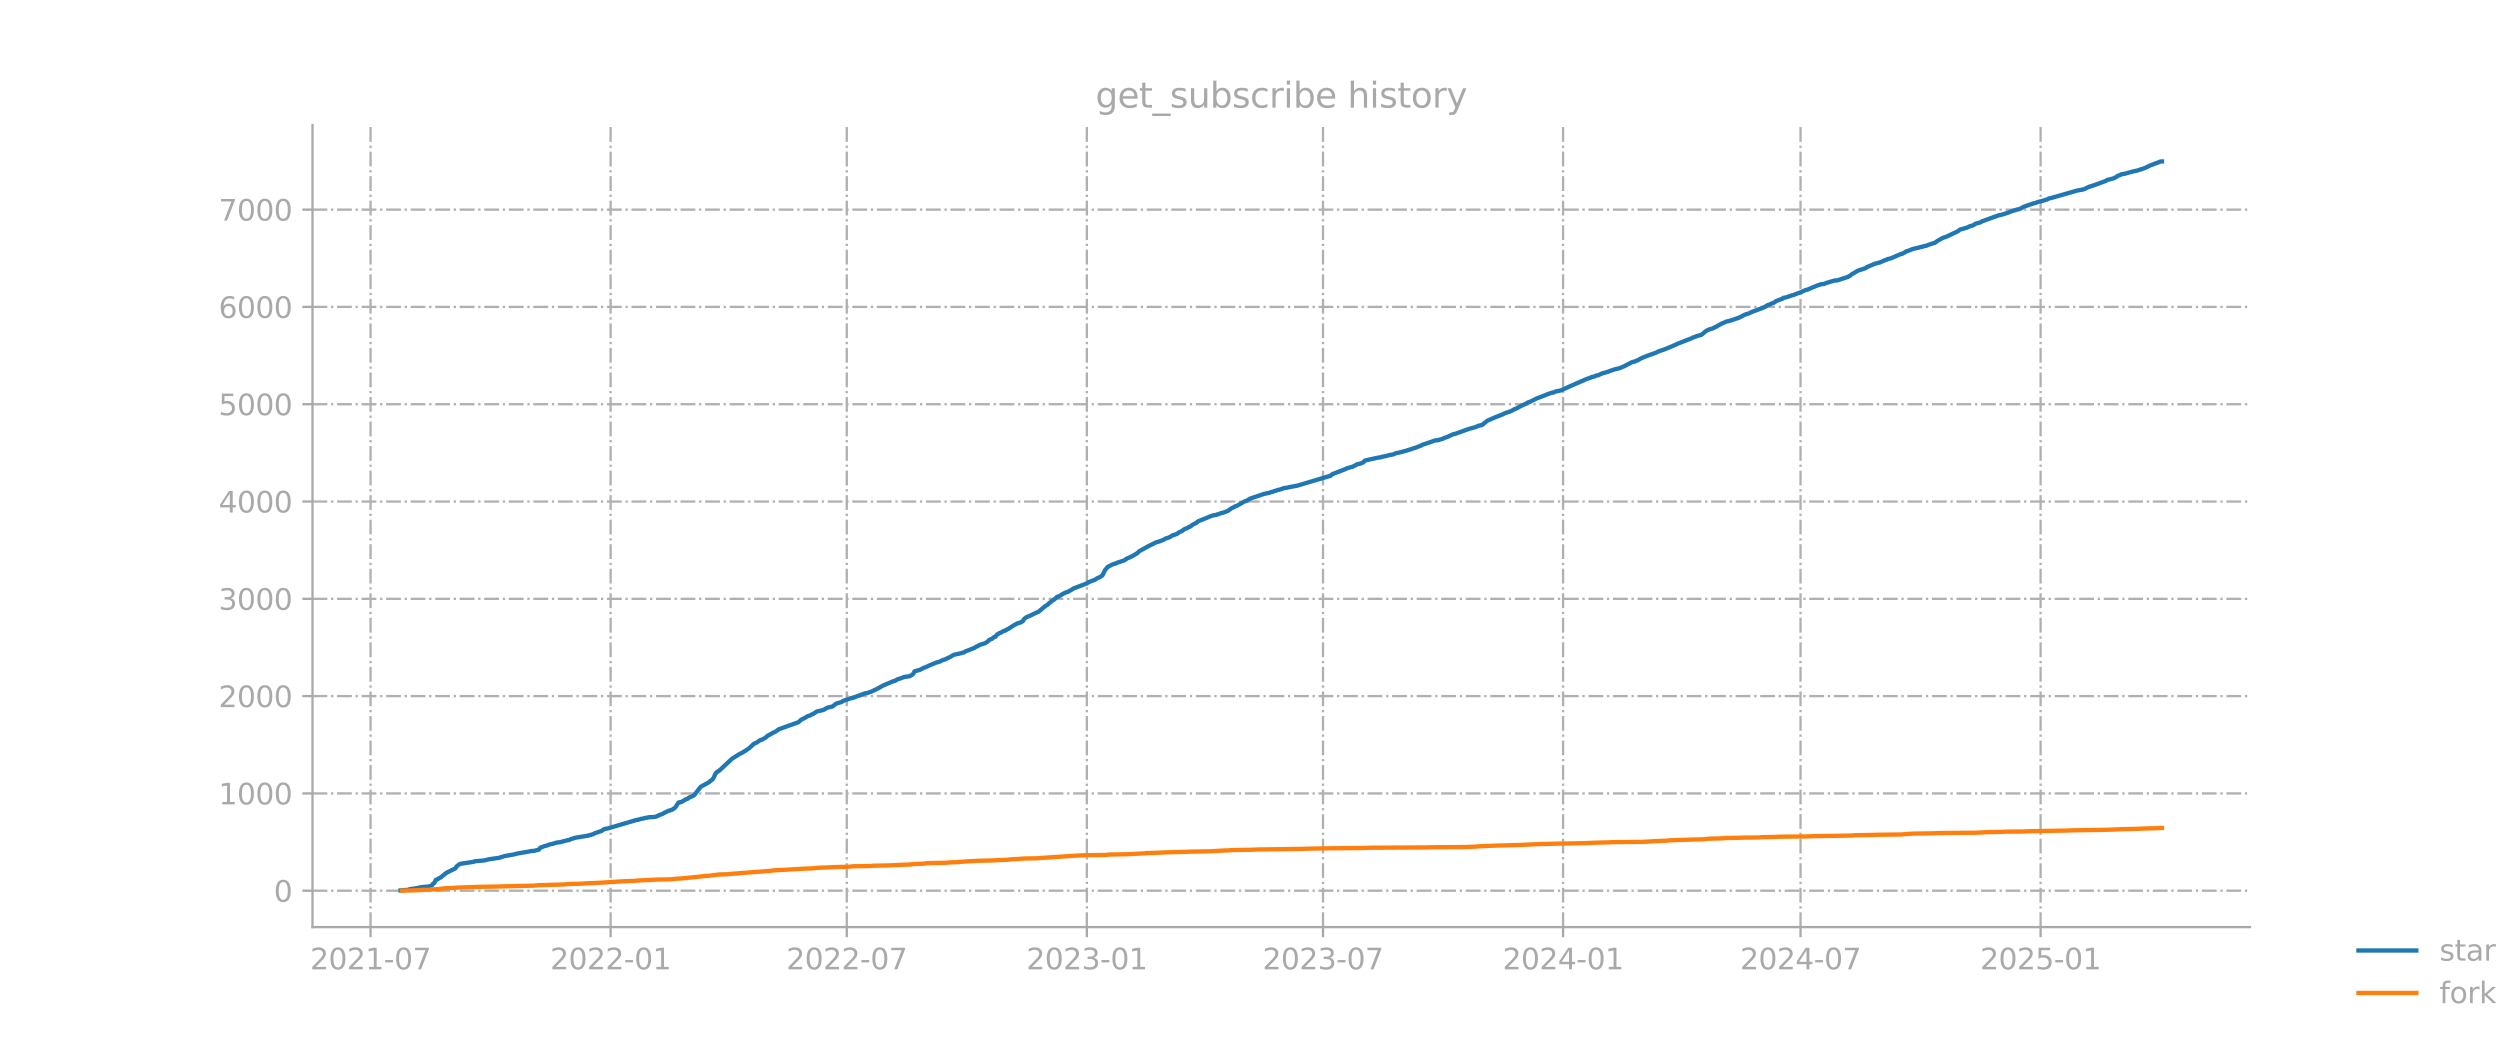 <?xml version="1.0" encoding="utf-8" standalone="no"?>
<!DOCTYPE svg PUBLIC "-//W3C//DTD SVG 1.1//EN"
  "http://www.w3.org/Graphics/SVG/1.1/DTD/svg11.dtd">
<svg xmlns:xlink="http://www.w3.org/1999/xlink" width="864pt" height="360pt" viewBox="0 0 864 360" xmlns="http://www.w3.org/2000/svg" version="1.1">
 <defs>
  <style type="text/css">*{stroke-linejoin: round; stroke-linecap: butt}</style>
 </defs>
 <g id="figure_1">
  <g id="patch_1">
   <path d="M 0 360 
L 864 360 
L 864 0 
L 0 0 
L 0 360 
z
" style="fill: none; opacity: 0"/>
  </g>
  <g id="axes_1">
   <g id="patch_2">
    <path d="M 108 320.4 
L 777.6 320.4 
L 777.6 43.2 
L 108 43.2 
L 108 320.4 
z
" style="fill: none; opacity: 0"/>
   </g>
   <g id="matplotlib.axis_1">
    <g id="xtick_1">
     <g id="line2d_1">
      <path d="M 128.065 320.4 
L 128.065 43.2 
" clip-path="url(#peb120e23f0)" style="fill: none; stroke-dasharray: 5.12,1.28,0.8,1.28; stroke-dashoffset: 0; stroke: #b0b0b0; stroke-width: 0.8"/>
     </g>
     <g id="line2d_2">
      <defs>
       <path id="m3100589485" d="M 0 0 
L 0 3.5 
" style="stroke: #a9a9a9; stroke-width: 0.8"/>
      </defs>
      <g>
       <use xlink:href="#m3100589485" x="128.065" y="320.4" style="fill: #a9a9a9; stroke: #a9a9a9; stroke-width: 0.8"/>
      </g>
     </g>
     <g id="text_1">
      <!-- 2021-07 -->
      <g style="fill: #a9a9a9" transform="translate(107.174 334.998) scale(0.1 -0.1)">
       <defs>
        <path id="DejaVuSans-32" d="M 1228 531 
L 3431 531 
L 3431 0 
L 469 0 
L 469 531 
Q 828 903 1448 1529 
Q 2069 2156 2228 2338 
Q 2531 2678 2651 2914 
Q 2772 3150 2772 3378 
Q 2772 3750 2511 3984 
Q 2250 4219 1831 4219 
Q 1534 4219 1204 4116 
Q 875 4013 500 3803 
L 500 4441 
Q 881 4594 1212 4672 
Q 1544 4750 1819 4750 
Q 2544 4750 2975 4387 
Q 3406 4025 3406 3419 
Q 3406 3131 3298 2873 
Q 3191 2616 2906 2266 
Q 2828 2175 2409 1742 
Q 1991 1309 1228 531 
z
" transform="scale(0.016)"/>
        <path id="DejaVuSans-30" d="M 2034 4250 
Q 1547 4250 1301 3770 
Q 1056 3291 1056 2328 
Q 1056 1369 1301 889 
Q 1547 409 2034 409 
Q 2525 409 2770 889 
Q 3016 1369 3016 2328 
Q 3016 3291 2770 3770 
Q 2525 4250 2034 4250 
z
M 2034 4750 
Q 2819 4750 3233 4129 
Q 3647 3509 3647 2328 
Q 3647 1150 3233 529 
Q 2819 -91 2034 -91 
Q 1250 -91 836 529 
Q 422 1150 422 2328 
Q 422 3509 836 4129 
Q 1250 4750 2034 4750 
z
" transform="scale(0.016)"/>
        <path id="DejaVuSans-31" d="M 794 531 
L 1825 531 
L 1825 4091 
L 703 3866 
L 703 4441 
L 1819 4666 
L 2450 4666 
L 2450 531 
L 3481 531 
L 3481 0 
L 794 0 
L 794 531 
z
" transform="scale(0.016)"/>
        <path id="DejaVuSans-2d" d="M 313 2009 
L 1997 2009 
L 1997 1497 
L 313 1497 
L 313 2009 
z
" transform="scale(0.016)"/>
        <path id="DejaVuSans-37" d="M 525 4666 
L 3525 4666 
L 3525 4397 
L 1831 0 
L 1172 0 
L 2766 4134 
L 525 4134 
L 525 4666 
z
" transform="scale(0.016)"/>
       </defs>
       <use xlink:href="#DejaVuSans-32"/>
       <use xlink:href="#DejaVuSans-30" transform="translate(63.623 0)"/>
       <use xlink:href="#DejaVuSans-32" transform="translate(127.246 0)"/>
       <use xlink:href="#DejaVuSans-31" transform="translate(190.869 0)"/>
       <use xlink:href="#DejaVuSans-2d" transform="translate(254.492 0)"/>
       <use xlink:href="#DejaVuSans-30" transform="translate(290.576 0)"/>
       <use xlink:href="#DejaVuSans-37" transform="translate(354.199 0)"/>
      </g>
     </g>
    </g>
    <g id="xtick_2">
     <g id="line2d_3">
      <path d="M 211.033 320.4 
L 211.033 43.2 
" clip-path="url(#peb120e23f0)" style="fill: none; stroke-dasharray: 5.12,1.28,0.8,1.28; stroke-dashoffset: 0; stroke: #b0b0b0; stroke-width: 0.8"/>
     </g>
     <g id="line2d_4">
      <g>
       <use xlink:href="#m3100589485" x="211.033" y="320.4" style="fill: #a9a9a9; stroke: #a9a9a9; stroke-width: 0.8"/>
      </g>
     </g>
     <g id="text_2">
      <!-- 2022-01 -->
      <g style="fill: #a9a9a9" transform="translate(190.141 334.998) scale(0.1 -0.1)">
       <use xlink:href="#DejaVuSans-32"/>
       <use xlink:href="#DejaVuSans-30" transform="translate(63.623 0)"/>
       <use xlink:href="#DejaVuSans-32" transform="translate(127.246 0)"/>
       <use xlink:href="#DejaVuSans-32" transform="translate(190.869 0)"/>
       <use xlink:href="#DejaVuSans-2d" transform="translate(254.492 0)"/>
       <use xlink:href="#DejaVuSans-30" transform="translate(290.576 0)"/>
       <use xlink:href="#DejaVuSans-31" transform="translate(354.199 0)"/>
      </g>
     </g>
    </g>
    <g id="xtick_3">
     <g id="line2d_5">
      <path d="M 292.647 320.4 
L 292.647 43.2 
" clip-path="url(#peb120e23f0)" style="fill: none; stroke-dasharray: 5.12,1.28,0.8,1.28; stroke-dashoffset: 0; stroke: #b0b0b0; stroke-width: 0.8"/>
     </g>
     <g id="line2d_6">
      <g>
       <use xlink:href="#m3100589485" x="292.647" y="320.4" style="fill: #a9a9a9; stroke: #a9a9a9; stroke-width: 0.8"/>
      </g>
     </g>
     <g id="text_3">
      <!-- 2022-07 -->
      <g style="fill: #a9a9a9" transform="translate(271.756 334.998) scale(0.1 -0.1)">
       <use xlink:href="#DejaVuSans-32"/>
       <use xlink:href="#DejaVuSans-30" transform="translate(63.623 0)"/>
       <use xlink:href="#DejaVuSans-32" transform="translate(127.246 0)"/>
       <use xlink:href="#DejaVuSans-32" transform="translate(190.869 0)"/>
       <use xlink:href="#DejaVuSans-2d" transform="translate(254.492 0)"/>
       <use xlink:href="#DejaVuSans-30" transform="translate(290.576 0)"/>
       <use xlink:href="#DejaVuSans-37" transform="translate(354.199 0)"/>
      </g>
     </g>
    </g>
    <g id="xtick_4">
     <g id="line2d_7">
      <path d="M 375.615 320.4 
L 375.615 43.2 
" clip-path="url(#peb120e23f0)" style="fill: none; stroke-dasharray: 5.12,1.28,0.8,1.28; stroke-dashoffset: 0; stroke: #b0b0b0; stroke-width: 0.8"/>
     </g>
     <g id="line2d_8">
      <g>
       <use xlink:href="#m3100589485" x="375.615" y="320.4" style="fill: #a9a9a9; stroke: #a9a9a9; stroke-width: 0.8"/>
      </g>
     </g>
     <g id="text_4">
      <!-- 2023-01 -->
      <g style="fill: #a9a9a9" transform="translate(354.723 334.998) scale(0.1 -0.1)">
       <defs>
        <path id="DejaVuSans-33" d="M 2597 2516 
Q 3050 2419 3304 2112 
Q 3559 1806 3559 1356 
Q 3559 666 3084 287 
Q 2609 -91 1734 -91 
Q 1441 -91 1130 -33 
Q 819 25 488 141 
L 488 750 
Q 750 597 1062 519 
Q 1375 441 1716 441 
Q 2309 441 2620 675 
Q 2931 909 2931 1356 
Q 2931 1769 2642 2001 
Q 2353 2234 1838 2234 
L 1294 2234 
L 1294 2753 
L 1863 2753 
Q 2328 2753 2575 2939 
Q 2822 3125 2822 3475 
Q 2822 3834 2567 4026 
Q 2313 4219 1838 4219 
Q 1578 4219 1281 4162 
Q 984 4106 628 3988 
L 628 4550 
Q 988 4650 1302 4700 
Q 1616 4750 1894 4750 
Q 2613 4750 3031 4423 
Q 3450 4097 3450 3541 
Q 3450 3153 3228 2886 
Q 3006 2619 2597 2516 
z
" transform="scale(0.016)"/>
       </defs>
       <use xlink:href="#DejaVuSans-32"/>
       <use xlink:href="#DejaVuSans-30" transform="translate(63.623 0)"/>
       <use xlink:href="#DejaVuSans-32" transform="translate(127.246 0)"/>
       <use xlink:href="#DejaVuSans-33" transform="translate(190.869 0)"/>
       <use xlink:href="#DejaVuSans-2d" transform="translate(254.492 0)"/>
       <use xlink:href="#DejaVuSans-30" transform="translate(290.576 0)"/>
       <use xlink:href="#DejaVuSans-31" transform="translate(354.199 0)"/>
      </g>
     </g>
    </g>
    <g id="xtick_5">
     <g id="line2d_9">
      <path d="M 457.229 320.4 
L 457.229 43.2 
" clip-path="url(#peb120e23f0)" style="fill: none; stroke-dasharray: 5.12,1.28,0.8,1.28; stroke-dashoffset: 0; stroke: #b0b0b0; stroke-width: 0.8"/>
     </g>
     <g id="line2d_10">
      <g>
       <use xlink:href="#m3100589485" x="457.229" y="320.4" style="fill: #a9a9a9; stroke: #a9a9a9; stroke-width: 0.8"/>
      </g>
     </g>
     <g id="text_5">
      <!-- 2023-07 -->
      <g style="fill: #a9a9a9" transform="translate(436.338 334.998) scale(0.1 -0.1)">
       <use xlink:href="#DejaVuSans-32"/>
       <use xlink:href="#DejaVuSans-30" transform="translate(63.623 0)"/>
       <use xlink:href="#DejaVuSans-32" transform="translate(127.246 0)"/>
       <use xlink:href="#DejaVuSans-33" transform="translate(190.869 0)"/>
       <use xlink:href="#DejaVuSans-2d" transform="translate(254.492 0)"/>
       <use xlink:href="#DejaVuSans-30" transform="translate(290.576 0)"/>
       <use xlink:href="#DejaVuSans-37" transform="translate(354.199 0)"/>
      </g>
     </g>
    </g>
    <g id="xtick_6">
     <g id="line2d_11">
      <path d="M 540.196 320.4 
L 540.196 43.2 
" clip-path="url(#peb120e23f0)" style="fill: none; stroke-dasharray: 5.12,1.28,0.8,1.28; stroke-dashoffset: 0; stroke: #b0b0b0; stroke-width: 0.8"/>
     </g>
     <g id="line2d_12">
      <g>
       <use xlink:href="#m3100589485" x="540.196" y="320.4" style="fill: #a9a9a9; stroke: #a9a9a9; stroke-width: 0.8"/>
      </g>
     </g>
     <g id="text_6">
      <!-- 2024-01 -->
      <g style="fill: #a9a9a9" transform="translate(519.305 334.998) scale(0.1 -0.1)">
       <defs>
        <path id="DejaVuSans-34" d="M 2419 4116 
L 825 1625 
L 2419 1625 
L 2419 4116 
z
M 2253 4666 
L 3047 4666 
L 3047 1625 
L 3713 1625 
L 3713 1100 
L 3047 1100 
L 3047 0 
L 2419 0 
L 2419 1100 
L 313 1100 
L 313 1709 
L 2253 4666 
z
" transform="scale(0.016)"/>
       </defs>
       <use xlink:href="#DejaVuSans-32"/>
       <use xlink:href="#DejaVuSans-30" transform="translate(63.623 0)"/>
       <use xlink:href="#DejaVuSans-32" transform="translate(127.246 0)"/>
       <use xlink:href="#DejaVuSans-34" transform="translate(190.869 0)"/>
       <use xlink:href="#DejaVuSans-2d" transform="translate(254.492 0)"/>
       <use xlink:href="#DejaVuSans-30" transform="translate(290.576 0)"/>
       <use xlink:href="#DejaVuSans-31" transform="translate(354.199 0)"/>
      </g>
     </g>
    </g>
    <g id="xtick_7">
     <g id="line2d_13">
      <path d="M 622.262 320.4 
L 622.262 43.2 
" clip-path="url(#peb120e23f0)" style="fill: none; stroke-dasharray: 5.12,1.28,0.8,1.28; stroke-dashoffset: 0; stroke: #b0b0b0; stroke-width: 0.8"/>
     </g>
     <g id="line2d_14">
      <g>
       <use xlink:href="#m3100589485" x="622.262" y="320.4" style="fill: #a9a9a9; stroke: #a9a9a9; stroke-width: 0.8"/>
      </g>
     </g>
     <g id="text_7">
      <!-- 2024-07 -->
      <g style="fill: #a9a9a9" transform="translate(601.37 334.998) scale(0.1 -0.1)">
       <use xlink:href="#DejaVuSans-32"/>
       <use xlink:href="#DejaVuSans-30" transform="translate(63.623 0)"/>
       <use xlink:href="#DejaVuSans-32" transform="translate(127.246 0)"/>
       <use xlink:href="#DejaVuSans-34" transform="translate(190.869 0)"/>
       <use xlink:href="#DejaVuSans-2d" transform="translate(254.492 0)"/>
       <use xlink:href="#DejaVuSans-30" transform="translate(290.576 0)"/>
       <use xlink:href="#DejaVuSans-37" transform="translate(354.199 0)"/>
      </g>
     </g>
    </g>
    <g id="xtick_8">
     <g id="line2d_15">
      <path d="M 705.229 320.4 
L 705.229 43.2 
" clip-path="url(#peb120e23f0)" style="fill: none; stroke-dasharray: 5.12,1.28,0.8,1.28; stroke-dashoffset: 0; stroke: #b0b0b0; stroke-width: 0.8"/>
     </g>
     <g id="line2d_16">
      <g>
       <use xlink:href="#m3100589485" x="705.229" y="320.4" style="fill: #a9a9a9; stroke: #a9a9a9; stroke-width: 0.8"/>
      </g>
     </g>
     <g id="text_8">
      <!-- 2025-01 -->
      <g style="fill: #a9a9a9" transform="translate(684.338 334.998) scale(0.1 -0.1)">
       <defs>
        <path id="DejaVuSans-35" d="M 691 4666 
L 3169 4666 
L 3169 4134 
L 1269 4134 
L 1269 2991 
Q 1406 3038 1543 3061 
Q 1681 3084 1819 3084 
Q 2600 3084 3056 2656 
Q 3513 2228 3513 1497 
Q 3513 744 3044 326 
Q 2575 -91 1722 -91 
Q 1428 -91 1123 -41 
Q 819 9 494 109 
L 494 744 
Q 775 591 1075 516 
Q 1375 441 1709 441 
Q 2250 441 2565 725 
Q 2881 1009 2881 1497 
Q 2881 1984 2565 2268 
Q 2250 2553 1709 2553 
Q 1456 2553 1204 2497 
Q 953 2441 691 2322 
L 691 4666 
z
" transform="scale(0.016)"/>
       </defs>
       <use xlink:href="#DejaVuSans-32"/>
       <use xlink:href="#DejaVuSans-30" transform="translate(63.623 0)"/>
       <use xlink:href="#DejaVuSans-32" transform="translate(127.246 0)"/>
       <use xlink:href="#DejaVuSans-35" transform="translate(190.869 0)"/>
       <use xlink:href="#DejaVuSans-2d" transform="translate(254.492 0)"/>
       <use xlink:href="#DejaVuSans-30" transform="translate(290.576 0)"/>
       <use xlink:href="#DejaVuSans-31" transform="translate(354.199 0)"/>
      </g>
     </g>
    </g>
   </g>
   <g id="matplotlib.axis_2">
    <g id="ytick_1">
     <g id="line2d_17">
      <path d="M 108 307.834 
L 777.6 307.834 
" clip-path="url(#peb120e23f0)" style="fill: none; stroke-dasharray: 5.12,1.28,0.8,1.28; stroke-dashoffset: 0; stroke: #b0b0b0; stroke-width: 0.8"/>
     </g>
     <g id="line2d_18">
      <defs>
       <path id="mf367d53dfc" d="M 0 0 
L -3.5 0 
" style="stroke: #a9a9a9; stroke-width: 0.8"/>
      </defs>
      <g>
       <use xlink:href="#mf367d53dfc" x="108" y="307.834" style="fill: #a9a9a9; stroke: #a9a9a9; stroke-width: 0.8"/>
      </g>
     </g>
     <g id="text_9">
      <!-- 0 -->
      <g style="fill: #a9a9a9" transform="translate(94.638 311.633) scale(0.1 -0.1)">
       <use xlink:href="#DejaVuSans-30"/>
      </g>
     </g>
    </g>
    <g id="ytick_2">
     <g id="line2d_19">
      <path d="M 108 274.207 
L 777.6 274.207 
" clip-path="url(#peb120e23f0)" style="fill: none; stroke-dasharray: 5.12,1.28,0.8,1.28; stroke-dashoffset: 0; stroke: #b0b0b0; stroke-width: 0.8"/>
     </g>
     <g id="line2d_20">
      <g>
       <use xlink:href="#mf367d53dfc" x="108" y="274.207" style="fill: #a9a9a9; stroke: #a9a9a9; stroke-width: 0.8"/>
      </g>
     </g>
     <g id="text_10">
      <!-- 1000 -->
      <g style="fill: #a9a9a9" transform="translate(75.55 278.006) scale(0.1 -0.1)">
       <use xlink:href="#DejaVuSans-31"/>
       <use xlink:href="#DejaVuSans-30" transform="translate(63.623 0)"/>
       <use xlink:href="#DejaVuSans-30" transform="translate(127.246 0)"/>
       <use xlink:href="#DejaVuSans-30" transform="translate(190.869 0)"/>
      </g>
     </g>
    </g>
    <g id="ytick_3">
     <g id="line2d_21">
      <path d="M 108 240.58 
L 777.6 240.58 
" clip-path="url(#peb120e23f0)" style="fill: none; stroke-dasharray: 5.12,1.28,0.8,1.28; stroke-dashoffset: 0; stroke: #b0b0b0; stroke-width: 0.8"/>
     </g>
     <g id="line2d_22">
      <g>
       <use xlink:href="#mf367d53dfc" x="108" y="240.58" style="fill: #a9a9a9; stroke: #a9a9a9; stroke-width: 0.8"/>
      </g>
     </g>
     <g id="text_11">
      <!-- 2000 -->
      <g style="fill: #a9a9a9" transform="translate(75.55 244.379) scale(0.1 -0.1)">
       <use xlink:href="#DejaVuSans-32"/>
       <use xlink:href="#DejaVuSans-30" transform="translate(63.623 0)"/>
       <use xlink:href="#DejaVuSans-30" transform="translate(127.246 0)"/>
       <use xlink:href="#DejaVuSans-30" transform="translate(190.869 0)"/>
      </g>
     </g>
    </g>
    <g id="ytick_4">
     <g id="line2d_23">
      <path d="M 108 206.953 
L 777.6 206.953 
" clip-path="url(#peb120e23f0)" style="fill: none; stroke-dasharray: 5.12,1.28,0.8,1.28; stroke-dashoffset: 0; stroke: #b0b0b0; stroke-width: 0.8"/>
     </g>
     <g id="line2d_24">
      <g>
       <use xlink:href="#mf367d53dfc" x="108" y="206.953" style="fill: #a9a9a9; stroke: #a9a9a9; stroke-width: 0.8"/>
      </g>
     </g>
     <g id="text_12">
      <!-- 3000 -->
      <g style="fill: #a9a9a9" transform="translate(75.55 210.752) scale(0.1 -0.1)">
       <use xlink:href="#DejaVuSans-33"/>
       <use xlink:href="#DejaVuSans-30" transform="translate(63.623 0)"/>
       <use xlink:href="#DejaVuSans-30" transform="translate(127.246 0)"/>
       <use xlink:href="#DejaVuSans-30" transform="translate(190.869 0)"/>
      </g>
     </g>
    </g>
    <g id="ytick_5">
     <g id="line2d_25">
      <path d="M 108 173.326 
L 777.6 173.326 
" clip-path="url(#peb120e23f0)" style="fill: none; stroke-dasharray: 5.12,1.28,0.8,1.28; stroke-dashoffset: 0; stroke: #b0b0b0; stroke-width: 0.8"/>
     </g>
     <g id="line2d_26">
      <g>
       <use xlink:href="#mf367d53dfc" x="108" y="173.326" style="fill: #a9a9a9; stroke: #a9a9a9; stroke-width: 0.8"/>
      </g>
     </g>
     <g id="text_13">
      <!-- 4000 -->
      <g style="fill: #a9a9a9" transform="translate(75.55 177.125) scale(0.1 -0.1)">
       <use xlink:href="#DejaVuSans-34"/>
       <use xlink:href="#DejaVuSans-30" transform="translate(63.623 0)"/>
       <use xlink:href="#DejaVuSans-30" transform="translate(127.246 0)"/>
       <use xlink:href="#DejaVuSans-30" transform="translate(190.869 0)"/>
      </g>
     </g>
    </g>
    <g id="ytick_6">
     <g id="line2d_27">
      <path d="M 108 139.699 
L 777.6 139.699 
" clip-path="url(#peb120e23f0)" style="fill: none; stroke-dasharray: 5.12,1.28,0.8,1.28; stroke-dashoffset: 0; stroke: #b0b0b0; stroke-width: 0.8"/>
     </g>
     <g id="line2d_28">
      <g>
       <use xlink:href="#mf367d53dfc" x="108" y="139.699" style="fill: #a9a9a9; stroke: #a9a9a9; stroke-width: 0.8"/>
      </g>
     </g>
     <g id="text_14">
      <!-- 5000 -->
      <g style="fill: #a9a9a9" transform="translate(75.55 143.498) scale(0.1 -0.1)">
       <use xlink:href="#DejaVuSans-35"/>
       <use xlink:href="#DejaVuSans-30" transform="translate(63.623 0)"/>
       <use xlink:href="#DejaVuSans-30" transform="translate(127.246 0)"/>
       <use xlink:href="#DejaVuSans-30" transform="translate(190.869 0)"/>
      </g>
     </g>
    </g>
    <g id="ytick_7">
     <g id="line2d_29">
      <path d="M 108 106.072 
L 777.6 106.072 
" clip-path="url(#peb120e23f0)" style="fill: none; stroke-dasharray: 5.12,1.28,0.8,1.28; stroke-dashoffset: 0; stroke: #b0b0b0; stroke-width: 0.8"/>
     </g>
     <g id="line2d_30">
      <g>
       <use xlink:href="#mf367d53dfc" x="108" y="106.072" style="fill: #a9a9a9; stroke: #a9a9a9; stroke-width: 0.8"/>
      </g>
     </g>
     <g id="text_15">
      <!-- 6000 -->
      <g style="fill: #a9a9a9" transform="translate(75.55 109.871) scale(0.1 -0.1)">
       <defs>
        <path id="DejaVuSans-36" d="M 2113 2584 
Q 1688 2584 1439 2293 
Q 1191 2003 1191 1497 
Q 1191 994 1439 701 
Q 1688 409 2113 409 
Q 2538 409 2786 701 
Q 3034 994 3034 1497 
Q 3034 2003 2786 2293 
Q 2538 2584 2113 2584 
z
M 3366 4563 
L 3366 3988 
Q 3128 4100 2886 4159 
Q 2644 4219 2406 4219 
Q 1781 4219 1451 3797 
Q 1122 3375 1075 2522 
Q 1259 2794 1537 2939 
Q 1816 3084 2150 3084 
Q 2853 3084 3261 2657 
Q 3669 2231 3669 1497 
Q 3669 778 3244 343 
Q 2819 -91 2113 -91 
Q 1303 -91 875 529 
Q 447 1150 447 2328 
Q 447 3434 972 4092 
Q 1497 4750 2381 4750 
Q 2619 4750 2861 4703 
Q 3103 4656 3366 4563 
z
" transform="scale(0.016)"/>
       </defs>
       <use xlink:href="#DejaVuSans-36"/>
       <use xlink:href="#DejaVuSans-30" transform="translate(63.623 0)"/>
       <use xlink:href="#DejaVuSans-30" transform="translate(127.246 0)"/>
       <use xlink:href="#DejaVuSans-30" transform="translate(190.869 0)"/>
      </g>
     </g>
    </g>
    <g id="ytick_8">
     <g id="line2d_31">
      <path d="M 108 72.445 
L 777.6 72.445 
" clip-path="url(#peb120e23f0)" style="fill: none; stroke-dasharray: 5.12,1.28,0.8,1.28; stroke-dashoffset: 0; stroke: #b0b0b0; stroke-width: 0.8"/>
     </g>
     <g id="line2d_32">
      <g>
       <use xlink:href="#mf367d53dfc" x="108" y="72.445" style="fill: #a9a9a9; stroke: #a9a9a9; stroke-width: 0.8"/>
      </g>
     </g>
     <g id="text_16">
      <!-- 7000 -->
      <g style="fill: #a9a9a9" transform="translate(75.55 76.245) scale(0.1 -0.1)">
       <use xlink:href="#DejaVuSans-37"/>
       <use xlink:href="#DejaVuSans-30" transform="translate(63.623 0)"/>
       <use xlink:href="#DejaVuSans-30" transform="translate(127.246 0)"/>
       <use xlink:href="#DejaVuSans-30" transform="translate(190.869 0)"/>
      </g>
     </g>
    </g>
   </g>
   <g id="line2d_33">
    <path d="M 138.436 307.733 
L 141.142 307.497 
L 141.593 307.296 
L 143.396 307.06 
L 145.2 306.69 
L 146.102 306.556 
L 148.356 306.354 
L 149.258 305.984 
L 149.709 305.379 
L 150.16 305.076 
L 150.611 304.067 
L 151.062 304 
L 151.513 303.63 
L 152.415 303.159 
L 154.218 301.68 
L 156.022 300.772 
L 157.375 300.133 
L 157.825 299.393 
L 158.727 298.721 
L 159.178 298.519 
L 163.687 297.846 
L 164.138 297.645 
L 167.295 297.376 
L 169.098 296.939 
L 172.705 296.434 
L 173.156 296.199 
L 173.607 296.131 
L 174.509 295.829 
L 177.665 295.291 
L 178.567 295.022 
L 182.625 294.316 
L 183.527 294.114 
L 184.429 294.08 
L 186.233 293.643 
L 186.684 293.004 
L 188.036 292.466 
L 189.389 292.096 
L 189.84 291.861 
L 190.742 291.693 
L 192.545 291.155 
L 193.447 291.087 
L 194.349 290.852 
L 196.153 290.381 
L 196.604 290.348 
L 197.505 289.91 
L 197.956 289.843 
L 198.407 289.608 
L 203.367 288.767 
L 205.171 288.229 
L 205.622 287.927 
L 207.876 287.187 
L 208.778 286.548 
L 210.131 286.279 
L 220.051 283.353 
L 220.502 283.32 
L 221.855 282.916 
L 222.305 282.916 
L 222.756 282.714 
L 223.658 282.613 
L 224.109 282.445 
L 225.913 282.378 
L 226.815 282.21 
L 227.716 281.739 
L 229.069 281.235 
L 229.52 280.932 
L 230.422 280.529 
L 230.873 280.293 
L 231.775 279.991 
L 232.225 279.856 
L 233.127 279.284 
L 233.578 278.78 
L 234.48 277.368 
L 234.931 277.233 
L 235.382 277.233 
L 236.735 276.426 
L 237.185 276.191 
L 237.636 276.09 
L 238.087 275.653 
L 238.989 275.283 
L 239.891 274.846 
L 242.145 271.92 
L 244.851 270.441 
L 245.753 269.701 
L 246.204 269.398 
L 246.655 268.759 
L 247.105 267.717 
L 247.556 267.011 
L 248.007 266.641 
L 248.458 266.439 
L 252.065 263.076 
L 252.967 262.236 
L 255.673 260.521 
L 256.124 260.352 
L 257.476 259.545 
L 258.829 258.637 
L 260.633 256.99 
L 261.535 256.62 
L 262.436 255.981 
L 262.887 255.712 
L 263.338 255.645 
L 264.691 254.871 
L 265.142 254.367 
L 267.396 253.123 
L 267.847 252.955 
L 269.2 252.013 
L 275.964 249.592 
L 276.865 248.751 
L 278.218 248.079 
L 279.12 247.507 
L 280.022 247.238 
L 280.473 246.935 
L 280.924 246.801 
L 282.276 245.893 
L 284.531 245.388 
L 285.884 244.581 
L 287.236 244.279 
L 287.687 244.178 
L 289.04 243.135 
L 290.844 242.631 
L 291.295 242.261 
L 294 241.32 
L 294.902 241.151 
L 295.804 240.782 
L 298.96 239.605 
L 299.862 239.47 
L 301.215 238.999 
L 303.469 237.89 
L 305.273 236.881 
L 308.88 235.368 
L 309.331 235.3 
L 310.233 234.729 
L 311.135 234.493 
L 312.487 233.955 
L 314.291 233.72 
L 315.193 233.249 
L 315.644 232.846 
L 316.095 232.005 
L 317.898 231.501 
L 319.251 230.794 
L 320.153 230.492 
L 321.055 230.021 
L 323.76 228.911 
L 324.662 228.71 
L 325.564 228.239 
L 326.015 228.037 
L 326.465 227.97 
L 328.72 226.86 
L 329.622 226.288 
L 330.975 226.019 
L 333.229 225.448 
L 333.68 225.078 
L 334.582 224.775 
L 336.836 223.867 
L 337.287 223.531 
L 337.738 223.363 
L 338.64 222.858 
L 340.444 222.287 
L 341.345 221.715 
L 341.796 221.244 
L 342.247 220.975 
L 342.698 220.874 
L 343.6 220.135 
L 344.051 220.067 
L 344.502 219.328 
L 344.953 219.126 
L 345.404 218.756 
L 345.855 218.689 
L 346.756 218.117 
L 347.658 217.814 
L 348.109 217.478 
L 348.56 217.31 
L 350.364 216.099 
L 351.716 215.393 
L 352.618 215.158 
L 353.52 214.653 
L 353.971 213.88 
L 354.873 213.208 
L 355.324 213.107 
L 358.029 211.795 
L 358.931 211.425 
L 360.284 210.282 
L 361.185 209.509 
L 362.087 208.971 
L 362.538 208.466 
L 362.989 208.163 
L 363.891 207.424 
L 364.342 207.222 
L 365.244 206.314 
L 366.145 206.011 
L 367.047 205.406 
L 368.4 204.7 
L 368.851 204.633 
L 370.204 203.893 
L 371.105 203.321 
L 375.615 201.64 
L 376.065 201.27 
L 377.869 200.564 
L 378.32 200.429 
L 379.222 199.824 
L 380.124 199.454 
L 381.025 198.815 
L 381.927 196.999 
L 382.829 195.923 
L 384.182 195.217 
L 385.084 194.847 
L 385.535 194.78 
L 385.985 194.511 
L 388.24 193.771 
L 388.691 193.569 
L 389.593 192.964 
L 390.945 192.392 
L 391.847 191.888 
L 392.749 191.35 
L 393.2 191.047 
L 393.651 190.543 
L 394.553 190.039 
L 396.807 188.794 
L 399.513 187.449 
L 400.865 187.046 
L 402.218 186.508 
L 402.669 186.171 
L 403.571 185.902 
L 404.473 185.533 
L 404.924 185.163 
L 406.727 184.524 
L 407.629 183.885 
L 408.531 183.515 
L 409.433 182.809 
L 410.335 182.54 
L 410.785 182.136 
L 411.236 182.069 
L 412.138 181.363 
L 413.04 180.892 
L 413.491 180.69 
L 413.942 180.22 
L 417.098 178.942 
L 418 178.538 
L 419.353 178.101 
L 420.255 177.967 
L 420.705 177.765 
L 421.156 177.698 
L 422.058 177.294 
L 422.509 177.26 
L 424.313 176.588 
L 425.665 175.613 
L 426.116 175.445 
L 427.018 174.94 
L 427.469 174.806 
L 430.175 173.259 
L 430.625 173.158 
L 431.978 172.351 
L 433.331 171.88 
L 434.233 171.577 
L 436.036 170.972 
L 436.938 170.669 
L 438.742 170.3 
L 439.193 170.098 
L 440.095 169.862 
L 440.545 169.661 
L 440.996 169.593 
L 441.447 169.358 
L 442.349 169.19 
L 443.702 168.686 
L 444.604 168.585 
L 445.956 168.282 
L 448.211 167.878 
L 459.935 164.381 
L 460.385 163.91 
L 461.287 163.541 
L 464.895 162.162 
L 465.345 161.893 
L 466.698 161.489 
L 467.6 161.254 
L 468.051 160.951 
L 468.502 160.85 
L 468.953 160.447 
L 470.305 160.178 
L 471.207 159.741 
L 471.658 159.203 
L 473.462 158.766 
L 476.618 158.093 
L 477.069 158.093 
L 477.52 157.891 
L 479.324 157.555 
L 479.775 157.353 
L 481.578 157.017 
L 482.48 156.613 
L 483.382 156.445 
L 485.636 155.874 
L 487.44 155.302 
L 487.891 155.201 
L 488.342 154.966 
L 489.244 154.73 
L 490.145 154.36 
L 491.047 154.024 
L 491.498 153.722 
L 492.4 153.453 
L 496.007 152.208 
L 496.909 152.141 
L 498.713 151.603 
L 499.164 151.334 
L 500.065 151.065 
L 502.32 150.023 
L 502.771 149.989 
L 507.731 148.207 
L 509.985 147.601 
L 510.887 147.164 
L 512.24 146.862 
L 514.044 145.382 
L 515.847 144.609 
L 516.749 144.205 
L 519.455 143.163 
L 519.905 142.86 
L 522.16 142.12 
L 523.513 141.347 
L 523.964 141.246 
L 525.767 140.237 
L 527.571 139.43 
L 528.022 139.094 
L 528.924 138.791 
L 531.178 137.648 
L 532.531 137.177 
L 534.335 136.437 
L 535.687 135.933 
L 536.138 135.765 
L 537.04 135.63 
L 537.491 135.328 
L 539.295 134.958 
L 540.196 134.588 
L 542 133.747 
L 548.313 130.99 
L 549.665 130.553 
L 550.116 130.25 
L 551.018 130.149 
L 551.469 129.846 
L 552.371 129.678 
L 553.273 129.241 
L 553.724 129.039 
L 554.625 128.804 
L 555.527 128.535 
L 556.88 128.031 
L 558.233 127.593 
L 559.585 127.291 
L 561.389 126.551 
L 562.291 126.047 
L 564.095 125.139 
L 564.996 124.937 
L 565.447 124.668 
L 565.898 124.567 
L 567.251 123.794 
L 568.153 123.424 
L 569.956 122.718 
L 572.211 121.944 
L 573.113 121.473 
L 575.367 120.7 
L 578.073 119.59 
L 579.876 118.75 
L 584.385 117.001 
L 585.287 116.564 
L 585.738 116.463 
L 586.189 116.228 
L 587.993 115.723 
L 589.796 114.244 
L 590.247 114.109 
L 590.698 113.84 
L 592.051 113.47 
L 592.502 113.134 
L 592.953 113.033 
L 593.855 112.461 
L 595.207 111.755 
L 596.109 111.385 
L 596.56 111.15 
L 597.913 110.847 
L 600.167 110.074 
L 601.069 109.771 
L 602.422 109.065 
L 603.324 108.628 
L 604.225 108.392 
L 605.578 107.754 
L 609.636 106.24 
L 610.989 105.4 
L 611.44 105.299 
L 612.342 104.862 
L 613.244 104.525 
L 613.695 104.122 
L 614.596 103.752 
L 615.949 103.281 
L 616.4 102.911 
L 616.851 102.878 
L 617.753 102.609 
L 618.655 102.306 
L 619.105 102.104 
L 619.556 102.037 
L 620.909 101.533 
L 622.262 101.028 
L 624.065 100.221 
L 624.516 100.154 
L 628.124 98.641 
L 629.476 98.204 
L 630.378 98.136 
L 631.28 97.766 
L 633.985 96.959 
L 634.887 96.926 
L 638.495 95.749 
L 639.396 95.278 
L 639.847 94.874 
L 641.2 94.067 
L 642.102 93.529 
L 644.807 92.655 
L 645.258 92.285 
L 647.964 91.142 
L 649.767 90.671 
L 650.669 90.268 
L 651.12 90.032 
L 652.022 89.763 
L 652.473 89.494 
L 653.375 89.326 
L 656.982 87.779 
L 657.433 87.712 
L 657.884 87.409 
L 658.335 87.241 
L 658.785 86.838 
L 659.236 86.77 
L 661.04 86.064 
L 662.844 85.627 
L 663.295 85.56 
L 663.745 85.358 
L 664.196 85.324 
L 665.098 85.022 
L 665.549 84.988 
L 666.902 84.45 
L 668.705 83.912 
L 669.607 83.24 
L 671.411 82.231 
L 672.764 81.76 
L 676.371 80.045 
L 676.822 79.81 
L 677.273 79.372 
L 679.527 78.767 
L 680.88 78.162 
L 681.782 77.927 
L 682.233 77.691 
L 682.684 77.321 
L 684.487 76.85 
L 684.938 76.514 
L 690.8 74.396 
L 691.702 74.228 
L 693.956 73.521 
L 694.858 73.151 
L 695.76 72.815 
L 696.662 72.58 
L 697.113 72.378 
L 697.564 72.378 
L 698.465 72.008 
L 699.367 71.47 
L 701.622 70.697 
L 702.975 70.226 
L 703.425 70.159 
L 704.327 69.789 
L 705.68 69.486 
L 707.033 69.049 
L 707.484 68.948 
L 707.935 68.645 
L 708.836 68.444 
L 717.855 65.854 
L 720.109 65.451 
L 721.011 65.014 
L 721.913 64.577 
L 723.265 64.173 
L 727.775 62.525 
L 728.225 62.189 
L 729.578 61.886 
L 730.48 61.617 
L 731.382 61.18 
L 731.833 60.777 
L 732.735 60.474 
L 733.185 60.205 
L 734.087 60.104 
L 737.244 59.23 
L 738.596 58.961 
L 741.302 58.053 
L 743.105 57.179 
L 746.713 55.8 
L 747.164 55.8 
L 747.164 55.8 
" clip-path="url(#peb120e23f0)" style="fill: none; stroke: #1f77b4; stroke-width: 1.5; stroke-linecap: square"/>
   </g>
   <g id="line2d_34">
    <path d="M 138.887 307.8 
L 142.945 307.699 
L 146.553 307.531 
L 148.356 307.531 
L 148.807 307.396 
L 151.062 307.296 
L 153.767 306.993 
L 156.473 306.892 
L 157.375 306.791 
L 160.531 306.657 
L 163.687 306.556 
L 165.942 306.489 
L 171.804 306.388 
L 174.058 306.32 
L 178.116 306.22 
L 179.92 306.186 
L 184.429 306.085 
L 186.233 305.917 
L 188.036 305.883 
L 190.742 305.782 
L 192.545 305.749 
L 194.8 305.682 
L 196.604 305.513 
L 200.662 305.412 
L 201.564 305.345 
L 203.367 305.244 
L 206.073 305.143 
L 207.876 305.043 
L 215.993 304.538 
L 219.149 304.437 
L 220.502 304.303 
L 222.756 304.202 
L 227.265 303.967 
L 231.775 303.899 
L 233.578 303.698 
L 235.382 303.597 
L 240.342 303.126 
L 243.498 302.756 
L 244.851 302.689 
L 248.458 302.218 
L 251.164 302.151 
L 252.516 302.016 
L 253.869 301.915 
L 266.495 300.94 
L 267.396 300.772 
L 270.102 300.671 
L 277.316 300.234 
L 280.473 300.133 
L 282.276 299.931 
L 284.531 299.83 
L 287.236 299.73 
L 289.491 299.629 
L 291.295 299.595 
L 293.549 299.528 
L 294.451 299.393 
L 300.764 299.292 
L 301.665 299.192 
L 307.076 299.091 
L 311.135 298.889 
L 314.291 298.788 
L 316.095 298.586 
L 319.251 298.485 
L 320.153 298.317 
L 322.407 298.25 
L 326.916 298.183 
L 328.72 298.015 
L 330.524 297.981 
L 331.876 297.88 
L 333.68 297.712 
L 338.189 297.477 
L 342.698 297.376 
L 346.756 297.174 
L 348.109 297.14 
L 349.011 297.006 
L 351.265 296.905 
L 352.167 296.838 
L 353.069 296.77 
L 353.971 296.703 
L 358.029 296.636 
L 359.382 296.535 
L 371.556 295.728 
L 373.811 295.627 
L 376.065 295.56 
L 382.378 295.459 
L 383.28 295.324 
L 389.593 295.224 
L 394.102 294.988 
L 395.004 294.955 
L 395.905 294.854 
L 398.16 294.753 
L 400.415 294.686 
L 402.669 294.585 
L 404.924 294.517 
L 408.982 294.416 
L 411.687 294.316 
L 418 294.215 
L 422.96 293.946 
L 424.764 293.878 
L 426.116 293.778 
L 432.429 293.677 
L 435.135 293.576 
L 443.251 293.475 
L 445.055 293.441 
L 450.465 293.374 
L 451.367 293.307 
L 457.68 293.206 
L 459.484 293.172 
L 471.207 293.071 
L 473.913 292.971 
L 492.851 292.87 
L 495.105 292.802 
L 506.829 292.735 
L 507.731 292.668 
L 509.985 292.601 
L 511.338 292.466 
L 514.044 292.365 
L 517.2 292.231 
L 521.258 292.13 
L 523.513 292.063 
L 526.669 291.962 
L 530.276 291.794 
L 532.531 291.693 
L 534.335 291.659 
L 538.393 291.558 
L 540.196 291.525 
L 546.058 291.424 
L 547.862 291.39 
L 550.116 291.289 
L 552.822 291.188 
L 555.978 291.121 
L 556.88 291.054 
L 567.702 290.953 
L 573.564 290.617 
L 575.818 290.549 
L 576.72 290.449 
L 577.622 290.381 
L 581.229 290.28 
L 583.935 290.18 
L 588.444 290.079 
L 590.698 289.843 
L 595.207 289.742 
L 596.109 289.641 
L 600.618 289.541 
L 602.873 289.473 
L 607.833 289.44 
L 608.735 289.339 
L 613.695 289.238 
L 614.596 289.171 
L 624.516 289.07 
L 627.222 288.969 
L 633.985 288.868 
L 635.789 288.834 
L 639.847 288.767 
L 640.749 288.666 
L 646.611 288.565 
L 648.865 288.498 
L 656.982 288.397 
L 658.335 288.296 
L 659.687 288.196 
L 661.04 288.095 
L 667.804 287.994 
L 670.509 287.893 
L 682.684 287.792 
L 686.742 287.59 
L 692.153 287.489 
L 693.055 287.422 
L 699.818 287.355 
L 700.72 287.288 
L 705.68 287.187 
L 707.484 287.153 
L 713.796 287.052 
L 716.502 286.951 
L 724.167 286.85 
L 725.971 286.817 
L 730.029 286.716 
L 733.636 286.548 
L 738.596 286.447 
L 741.753 286.312 
L 745.811 286.212 
L 746.713 286.144 
L 747.164 286.144 
L 747.164 286.144 
" clip-path="url(#peb120e23f0)" style="fill: none; stroke: #ff7f0e; stroke-width: 1.5; stroke-linecap: square"/>
   </g>
   <g id="patch_3">
    <path d="M 108 320.4 
L 108 43.2 
" style="fill: none; stroke: #a9a9a9; stroke-width: 0.8; stroke-linejoin: miter; stroke-linecap: square"/>
   </g>
   <g id="patch_4">
    <path d="M 777.6 320.4 
L 777.6 43.2 
" style="fill: none"/>
   </g>
   <g id="patch_5">
    <path d="M 108 320.4 
L 777.6 320.4 
" style="fill: none; stroke: #a9a9a9; stroke-width: 0.8; stroke-linejoin: miter; stroke-linecap: square"/>
   </g>
   <g id="patch_6">
    <path d="M 108 43.2 
L 777.6 43.2 
" style="fill: none"/>
   </g>
   <g id="text_17">
    <!-- get_subscribe history -->
    <g style="fill: #a9a9a9" transform="translate(378.608 37.2) scale(0.12 -0.12)">
     <defs>
      <path id="DejaVuSans-67" d="M 2906 1791 
Q 2906 2416 2648 2759 
Q 2391 3103 1925 3103 
Q 1463 3103 1205 2759 
Q 947 2416 947 1791 
Q 947 1169 1205 825 
Q 1463 481 1925 481 
Q 2391 481 2648 825 
Q 2906 1169 2906 1791 
z
M 3481 434 
Q 3481 -459 3084 -895 
Q 2688 -1331 1869 -1331 
Q 1566 -1331 1297 -1286 
Q 1028 -1241 775 -1147 
L 775 -588 
Q 1028 -725 1275 -790 
Q 1522 -856 1778 -856 
Q 2344 -856 2625 -561 
Q 2906 -266 2906 331 
L 2906 616 
Q 2728 306 2450 153 
Q 2172 0 1784 0 
Q 1141 0 747 490 
Q 353 981 353 1791 
Q 353 2603 747 3093 
Q 1141 3584 1784 3584 
Q 2172 3584 2450 3431 
Q 2728 3278 2906 2969 
L 2906 3500 
L 3481 3500 
L 3481 434 
z
" transform="scale(0.016)"/>
      <path id="DejaVuSans-65" d="M 3597 1894 
L 3597 1613 
L 953 1613 
Q 991 1019 1311 708 
Q 1631 397 2203 397 
Q 2534 397 2845 478 
Q 3156 559 3463 722 
L 3463 178 
Q 3153 47 2828 -22 
Q 2503 -91 2169 -91 
Q 1331 -91 842 396 
Q 353 884 353 1716 
Q 353 2575 817 3079 
Q 1281 3584 2069 3584 
Q 2775 3584 3186 3129 
Q 3597 2675 3597 1894 
z
M 3022 2063 
Q 3016 2534 2758 2815 
Q 2500 3097 2075 3097 
Q 1594 3097 1305 2825 
Q 1016 2553 972 2059 
L 3022 2063 
z
" transform="scale(0.016)"/>
      <path id="DejaVuSans-74" d="M 1172 4494 
L 1172 3500 
L 2356 3500 
L 2356 3053 
L 1172 3053 
L 1172 1153 
Q 1172 725 1289 603 
Q 1406 481 1766 481 
L 2356 481 
L 2356 0 
L 1766 0 
Q 1100 0 847 248 
Q 594 497 594 1153 
L 594 3053 
L 172 3053 
L 172 3500 
L 594 3500 
L 594 4494 
L 1172 4494 
z
" transform="scale(0.016)"/>
      <path id="DejaVuSans-5f" d="M 3263 -1063 
L 3263 -1509 
L -63 -1509 
L -63 -1063 
L 3263 -1063 
z
" transform="scale(0.016)"/>
      <path id="DejaVuSans-73" d="M 2834 3397 
L 2834 2853 
Q 2591 2978 2328 3040 
Q 2066 3103 1784 3103 
Q 1356 3103 1142 2972 
Q 928 2841 928 2578 
Q 928 2378 1081 2264 
Q 1234 2150 1697 2047 
L 1894 2003 
Q 2506 1872 2764 1633 
Q 3022 1394 3022 966 
Q 3022 478 2636 193 
Q 2250 -91 1575 -91 
Q 1294 -91 989 -36 
Q 684 19 347 128 
L 347 722 
Q 666 556 975 473 
Q 1284 391 1588 391 
Q 1994 391 2212 530 
Q 2431 669 2431 922 
Q 2431 1156 2273 1281 
Q 2116 1406 1581 1522 
L 1381 1569 
Q 847 1681 609 1914 
Q 372 2147 372 2553 
Q 372 3047 722 3315 
Q 1072 3584 1716 3584 
Q 2034 3584 2315 3537 
Q 2597 3491 2834 3397 
z
" transform="scale(0.016)"/>
      <path id="DejaVuSans-75" d="M 544 1381 
L 544 3500 
L 1119 3500 
L 1119 1403 
Q 1119 906 1312 657 
Q 1506 409 1894 409 
Q 2359 409 2629 706 
Q 2900 1003 2900 1516 
L 2900 3500 
L 3475 3500 
L 3475 0 
L 2900 0 
L 2900 538 
Q 2691 219 2414 64 
Q 2138 -91 1772 -91 
Q 1169 -91 856 284 
Q 544 659 544 1381 
z
M 1991 3584 
L 1991 3584 
z
" transform="scale(0.016)"/>
      <path id="DejaVuSans-62" d="M 3116 1747 
Q 3116 2381 2855 2742 
Q 2594 3103 2138 3103 
Q 1681 3103 1420 2742 
Q 1159 2381 1159 1747 
Q 1159 1113 1420 752 
Q 1681 391 2138 391 
Q 2594 391 2855 752 
Q 3116 1113 3116 1747 
z
M 1159 2969 
Q 1341 3281 1617 3432 
Q 1894 3584 2278 3584 
Q 2916 3584 3314 3078 
Q 3713 2572 3713 1747 
Q 3713 922 3314 415 
Q 2916 -91 2278 -91 
Q 1894 -91 1617 61 
Q 1341 213 1159 525 
L 1159 0 
L 581 0 
L 581 4863 
L 1159 4863 
L 1159 2969 
z
" transform="scale(0.016)"/>
      <path id="DejaVuSans-63" d="M 3122 3366 
L 3122 2828 
Q 2878 2963 2633 3030 
Q 2388 3097 2138 3097 
Q 1578 3097 1268 2742 
Q 959 2388 959 1747 
Q 959 1106 1268 751 
Q 1578 397 2138 397 
Q 2388 397 2633 464 
Q 2878 531 3122 666 
L 3122 134 
Q 2881 22 2623 -34 
Q 2366 -91 2075 -91 
Q 1284 -91 818 406 
Q 353 903 353 1747 
Q 353 2603 823 3093 
Q 1294 3584 2113 3584 
Q 2378 3584 2631 3529 
Q 2884 3475 3122 3366 
z
" transform="scale(0.016)"/>
      <path id="DejaVuSans-72" d="M 2631 2963 
Q 2534 3019 2420 3045 
Q 2306 3072 2169 3072 
Q 1681 3072 1420 2755 
Q 1159 2438 1159 1844 
L 1159 0 
L 581 0 
L 581 3500 
L 1159 3500 
L 1159 2956 
Q 1341 3275 1631 3429 
Q 1922 3584 2338 3584 
Q 2397 3584 2469 3576 
Q 2541 3569 2628 3553 
L 2631 2963 
z
" transform="scale(0.016)"/>
      <path id="DejaVuSans-69" d="M 603 3500 
L 1178 3500 
L 1178 0 
L 603 0 
L 603 3500 
z
M 603 4863 
L 1178 4863 
L 1178 4134 
L 603 4134 
L 603 4863 
z
" transform="scale(0.016)"/>
      <path id="DejaVuSans-20" transform="scale(0.016)"/>
      <path id="DejaVuSans-68" d="M 3513 2113 
L 3513 0 
L 2938 0 
L 2938 2094 
Q 2938 2591 2744 2837 
Q 2550 3084 2163 3084 
Q 1697 3084 1428 2787 
Q 1159 2491 1159 1978 
L 1159 0 
L 581 0 
L 581 4863 
L 1159 4863 
L 1159 2956 
Q 1366 3272 1645 3428 
Q 1925 3584 2291 3584 
Q 2894 3584 3203 3211 
Q 3513 2838 3513 2113 
z
" transform="scale(0.016)"/>
      <path id="DejaVuSans-6f" d="M 1959 3097 
Q 1497 3097 1228 2736 
Q 959 2375 959 1747 
Q 959 1119 1226 758 
Q 1494 397 1959 397 
Q 2419 397 2687 759 
Q 2956 1122 2956 1747 
Q 2956 2369 2687 2733 
Q 2419 3097 1959 3097 
z
M 1959 3584 
Q 2709 3584 3137 3096 
Q 3566 2609 3566 1747 
Q 3566 888 3137 398 
Q 2709 -91 1959 -91 
Q 1206 -91 779 398 
Q 353 888 353 1747 
Q 353 2609 779 3096 
Q 1206 3584 1959 3584 
z
" transform="scale(0.016)"/>
      <path id="DejaVuSans-79" d="M 2059 -325 
Q 1816 -950 1584 -1140 
Q 1353 -1331 966 -1331 
L 506 -1331 
L 506 -850 
L 844 -850 
Q 1081 -850 1212 -737 
Q 1344 -625 1503 -206 
L 1606 56 
L 191 3500 
L 800 3500 
L 1894 763 
L 2988 3500 
L 3597 3500 
L 2059 -325 
z
" transform="scale(0.016)"/>
     </defs>
     <use xlink:href="#DejaVuSans-67"/>
     <use xlink:href="#DejaVuSans-65" transform="translate(63.477 0)"/>
     <use xlink:href="#DejaVuSans-74" transform="translate(125 0)"/>
     <use xlink:href="#DejaVuSans-5f" transform="translate(164.209 0)"/>
     <use xlink:href="#DejaVuSans-73" transform="translate(214.209 0)"/>
     <use xlink:href="#DejaVuSans-75" transform="translate(266.309 0)"/>
     <use xlink:href="#DejaVuSans-62" transform="translate(329.688 0)"/>
     <use xlink:href="#DejaVuSans-73" transform="translate(393.164 0)"/>
     <use xlink:href="#DejaVuSans-63" transform="translate(445.264 0)"/>
     <use xlink:href="#DejaVuSans-72" transform="translate(500.244 0)"/>
     <use xlink:href="#DejaVuSans-69" transform="translate(541.357 0)"/>
     <use xlink:href="#DejaVuSans-62" transform="translate(569.141 0)"/>
     <use xlink:href="#DejaVuSans-65" transform="translate(632.617 0)"/>
     <use xlink:href="#DejaVuSans-20" transform="translate(694.141 0)"/>
     <use xlink:href="#DejaVuSans-68" transform="translate(725.928 0)"/>
     <use xlink:href="#DejaVuSans-69" transform="translate(789.307 0)"/>
     <use xlink:href="#DejaVuSans-73" transform="translate(817.09 0)"/>
     <use xlink:href="#DejaVuSans-74" transform="translate(869.189 0)"/>
     <use xlink:href="#DejaVuSans-6f" transform="translate(908.398 0)"/>
     <use xlink:href="#DejaVuSans-72" transform="translate(969.58 0)"/>
     <use xlink:href="#DejaVuSans-79" transform="translate(1010.693 0)"/>
    </g>
   </g>
   <g id="legend_1">
    <g id="line2d_35">
     <path d="M 815.08 328.498 
L 825.08 328.498 
L 835.08 328.498 
" style="fill: none; stroke: #1f77b4; stroke-width: 1.5; stroke-linecap: square"/>
    </g>
    <g id="text_18">
     <!-- star -->
     <g style="fill: #a9a9a9" transform="translate(843.08 331.998) scale(0.1 -0.1)">
      <defs>
       <path id="DejaVuSans-61" d="M 2194 1759 
Q 1497 1759 1228 1600 
Q 959 1441 959 1056 
Q 959 750 1161 570 
Q 1363 391 1709 391 
Q 2188 391 2477 730 
Q 2766 1069 2766 1631 
L 2766 1759 
L 2194 1759 
z
M 3341 1997 
L 3341 0 
L 2766 0 
L 2766 531 
Q 2569 213 2275 61 
Q 1981 -91 1556 -91 
Q 1019 -91 701 211 
Q 384 513 384 1019 
Q 384 1609 779 1909 
Q 1175 2209 1959 2209 
L 2766 2209 
L 2766 2266 
Q 2766 2663 2505 2880 
Q 2244 3097 1772 3097 
Q 1472 3097 1187 3025 
Q 903 2953 641 2809 
L 641 3341 
Q 956 3463 1253 3523 
Q 1550 3584 1831 3584 
Q 2591 3584 2966 3190 
Q 3341 2797 3341 1997 
z
" transform="scale(0.016)"/>
      </defs>
      <use xlink:href="#DejaVuSans-73"/>
      <use xlink:href="#DejaVuSans-74" transform="translate(52.1 0)"/>
      <use xlink:href="#DejaVuSans-61" transform="translate(91.309 0)"/>
      <use xlink:href="#DejaVuSans-72" transform="translate(152.588 0)"/>
     </g>
    </g>
    <g id="line2d_36">
     <path d="M 815.08 343.177 
L 825.08 343.177 
L 835.08 343.177 
" style="fill: none; stroke: #ff7f0e; stroke-width: 1.5; stroke-linecap: square"/>
    </g>
    <g id="text_19">
     <!-- fork -->
     <g style="fill: #a9a9a9" transform="translate(843.08 346.677) scale(0.1 -0.1)">
      <defs>
       <path id="DejaVuSans-66" d="M 2375 4863 
L 2375 4384 
L 1825 4384 
Q 1516 4384 1395 4259 
Q 1275 4134 1275 3809 
L 1275 3500 
L 2222 3500 
L 2222 3053 
L 1275 3053 
L 1275 0 
L 697 0 
L 697 3053 
L 147 3053 
L 147 3500 
L 697 3500 
L 697 3744 
Q 697 4328 969 4595 
Q 1241 4863 1831 4863 
L 2375 4863 
z
" transform="scale(0.016)"/>
       <path id="DejaVuSans-6b" d="M 581 4863 
L 1159 4863 
L 1159 1991 
L 2875 3500 
L 3609 3500 
L 1753 1863 
L 3688 0 
L 2938 0 
L 1159 1709 
L 1159 0 
L 581 0 
L 581 4863 
z
" transform="scale(0.016)"/>
      </defs>
      <use xlink:href="#DejaVuSans-66"/>
      <use xlink:href="#DejaVuSans-6f" transform="translate(35.205 0)"/>
      <use xlink:href="#DejaVuSans-72" transform="translate(96.387 0)"/>
      <use xlink:href="#DejaVuSans-6b" transform="translate(137.5 0)"/>
     </g>
    </g>
   </g>
  </g>
 </g>
 <defs>
  <clipPath id="peb120e23f0">
   <rect x="108" y="43.2" width="669.6" height="277.2"/>
  </clipPath>
 </defs>
</svg>
